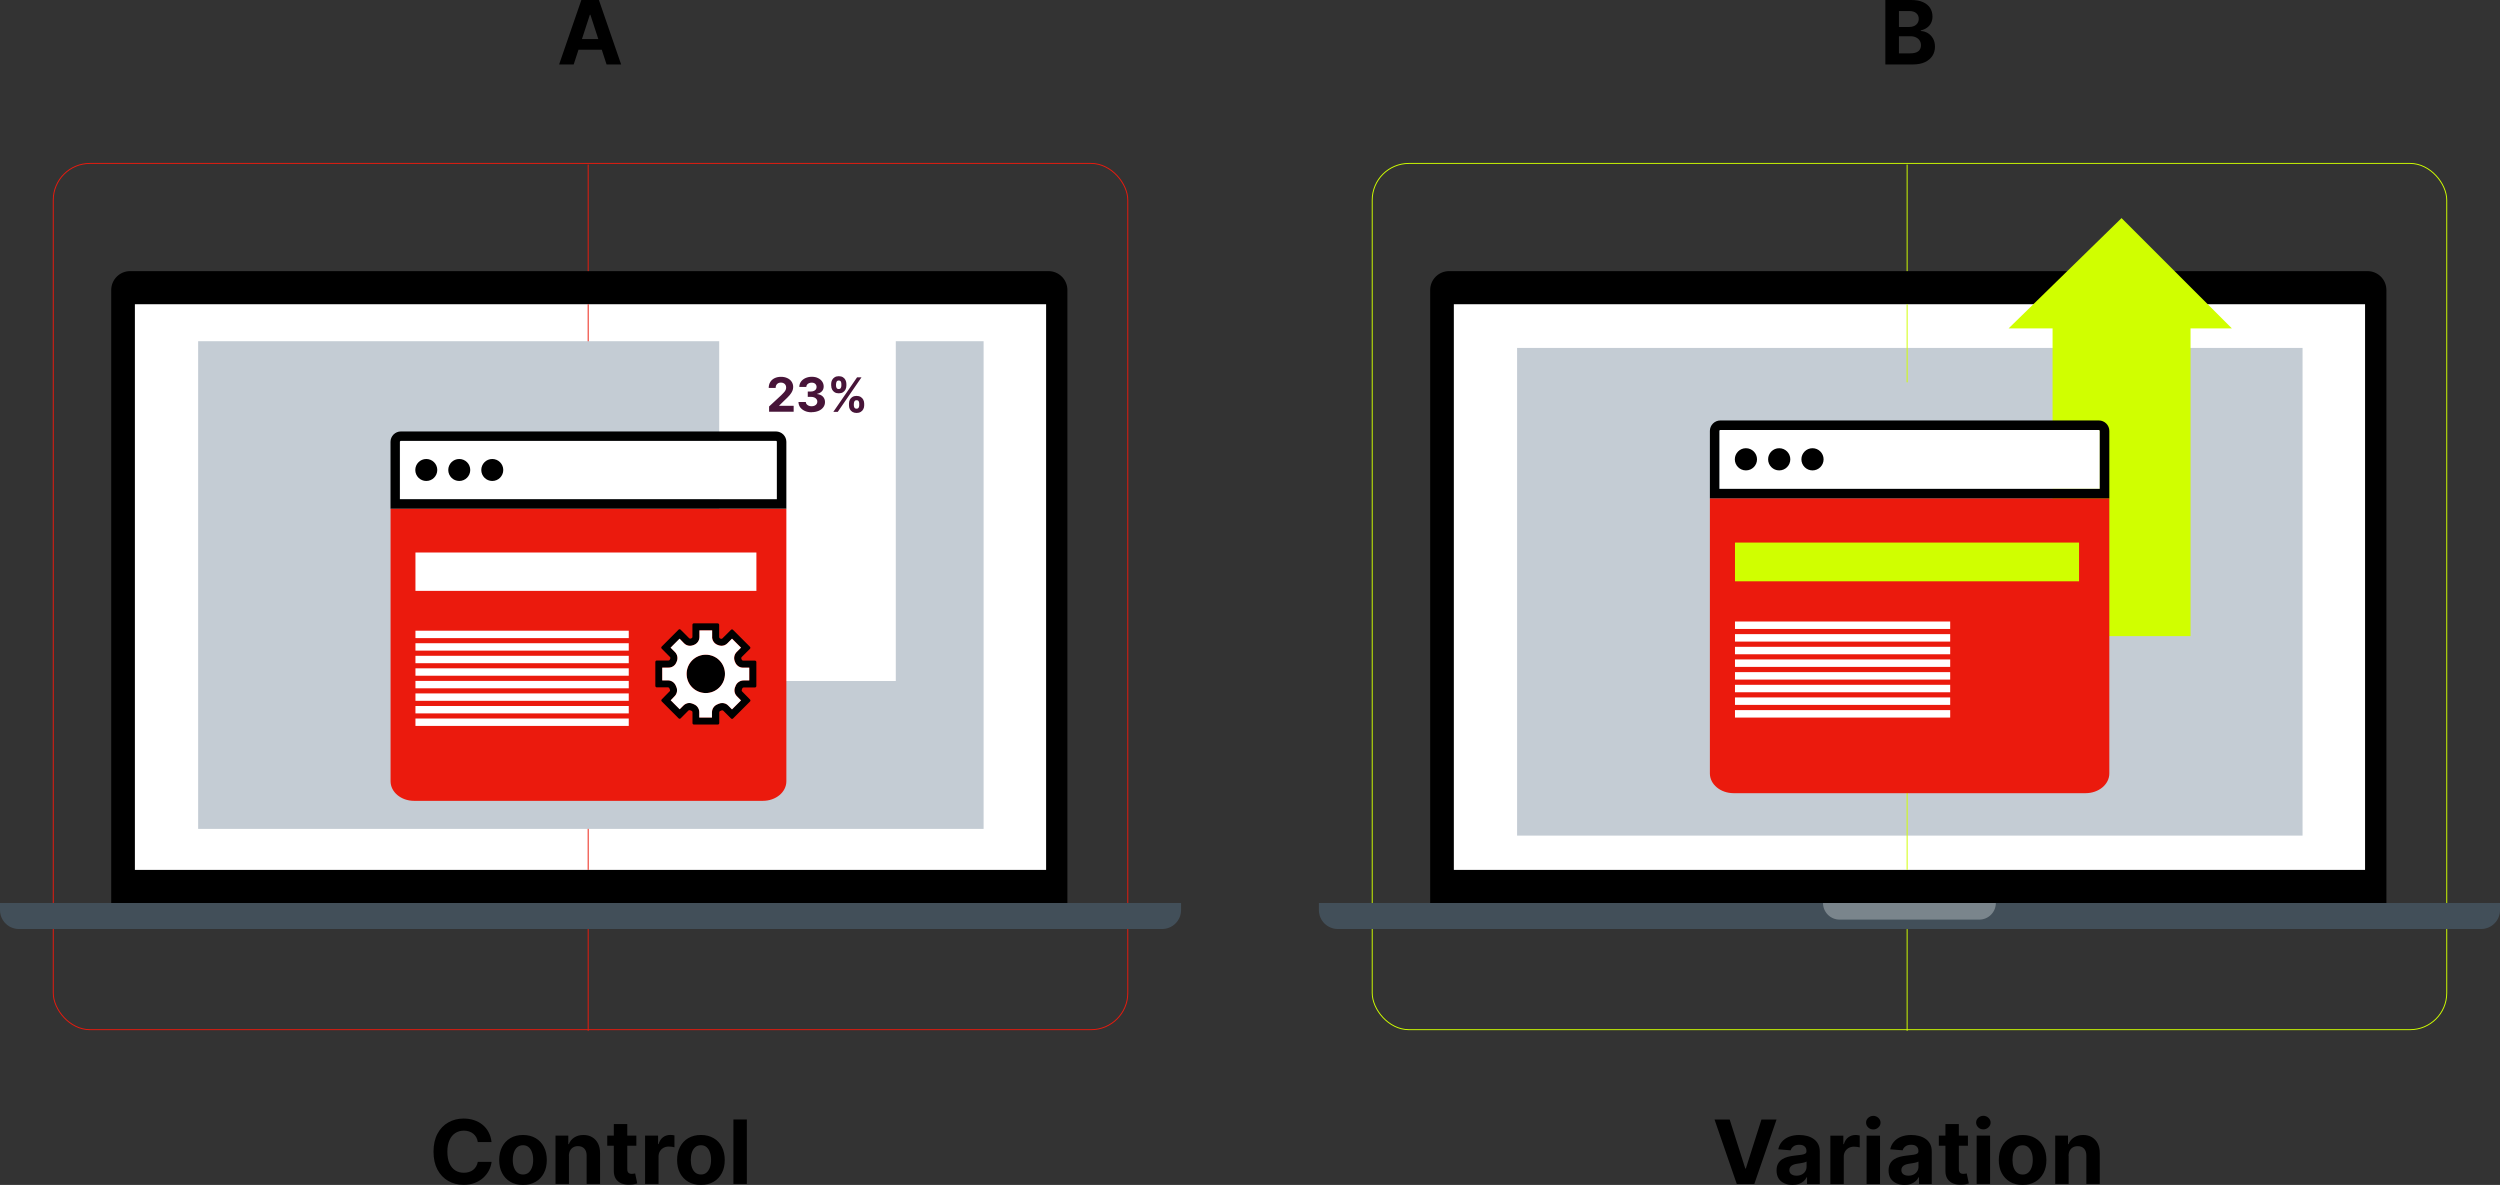 <?xml version="1.0" encoding="UTF-8"?><svg id="Layer_2" xmlns="http://www.w3.org/2000/svg" viewBox="0 0 473.16 224.26"><rect x="0" y="0" width="473.16" height="224.26" fill="#333333" stroke="none"/><defs><style>.cls-1{stroke:#fff;stroke-width:.54px;}.cls-1,.cls-2,.cls-3{fill:none;}.cls-4,.cls-5,.cls-6,.cls-7,.cls-8,.cls-9,.cls-10,.cls-11,.cls-12,.cls-13{stroke-width:0px;}.cls-5{fill:#471438;}.cls-6{fill:#7a858c;}.cls-7{fill:#05b2e0;}.cls-8{fill:#424f59;}.cls-9{fill:#c4ccd4;}.cls-10{fill:#d0ff00;}.cls-11{fill:#70d4ed;}.cls-12{fill:#fff;}.cls-13{fill:#eb1a0d;}.cls-2{stroke:#d0ff00;}.cls-2,.cls-3{stroke-width:.18px;}.cls-3{stroke:#eb1a0d;}</style></defs><g id="Layer_1-2"><rect class="cls-3" x="10.08" y="30.93" width="203.37" height="163.95" rx="6.94" ry="6.94"/><path class="cls-4" d="m21.05,54.89c0-.95.38-1.86,1.05-2.53.67-.67,1.58-1.05,2.53-1.05h173.81c.95,0,1.86.38,2.53,1.05.67.67,1.05,1.58,1.05,2.53v116.46H21.05V54.89Z"/><rect class="cls-12" x="25.53" y="57.58" width="172.46" height="107.06"/><path class="cls-8" d="m0,170.91h223.53v1.34c0,.95-.38,1.86-1.05,2.53-.67.67-1.59,1.05-2.54,1.05H3.58c-.95,0-1.86-.38-2.53-1.05-.67-.67-1.05-1.58-1.05-2.53v-1.34Z"/><path class="cls-7" d="m86.81,89.56c.88,11.55,3.99,27.77,6.82,34.83,1.85,4.63,8.77,11.06,17.83,16.61,9.06-5.55,15.93-11.98,17.83-16.61,2.83-7.06,5.94-23.24,6.82-34.83-16.32-7.94-22.95-8.57-24.65-8.57s-8.38.68-24.65,8.57"/><path class="cls-7" d="m133.78,126.19c-1.46,3.65-4.92,7.79-9.99,11.98-4.53,3.75-9.35,6.72-11.84,8.18-.15.1-.34.15-.54.15s-.34-.05-.54-.15c-2.48-1.41-7.31-4.38-11.84-8.18-5.07-4.19-8.53-8.38-9.99-11.98-3.56-8.87-6.82-27.87-7.31-38.88,0-.39.19-.78.58-.97,6.14-3.07,21.24-10.18,29.09-10.18s22.95,7.11,29.08,10.18c.39.19.59.58.59.97-.54,11.01-3.75,30.01-7.31,38.88m8.43-43.26c-15.79-7.89-25.58-10.57-30.79-10.57s-14.96,2.68-30.79,10.57c-1.71.88-2.78,2.63-2.68,4.53.54,11.84,3.95,30.98,7.6,40.14,3.95,9.89,17.78,18.76,23.43,22.02.73.44,1.61.63,2.44.63s1.66-.19,2.44-.63c5.65-3.26,19.49-12.13,23.43-22.02,3.65-9.11,7.02-28.3,7.6-40.14.1-1.9-.97-3.65-2.68-4.53"/><path class="cls-11" d="m116.53,109.83h-10.13c-3.9,0-7.01-3.17-7.01-7.01s3.17-7.01,7.01-7.01h10.13c3.9,0,7.01,3.17,7.01,7.01s-3.17,7.01-7.01,7.01"/><path class="cls-12" d="m116.53,107.83c2.8,0,5.07-2.27,5.07-5.07s-2.27-5.07-5.07-5.07-5.07,2.27-5.07,5.07,2.27,5.07,5.07,5.07"/><path class="cls-11" d="m107.91,115.87c-.97,0-1.46.68-1.46,1.95s.49,1.95,1.46,1.95,1.46-.68,1.46-1.95-.49-1.95-1.46-1.95m0,5.6c-1.95,0-3.46-1.27-3.46-3.65s1.51-3.65,3.46-3.65,3.46,1.27,3.46,3.65-1.51,3.65-3.46,3.65"/><polygon class="cls-11" points="118.38 121.37 116.77 121.37 114.24 117.67 114.19 117.67 114.19 121.37 112.29 121.37 112.29 114.31 113.9 114.31 116.43 118.01 116.48 118.01 116.48 114.31 118.38 114.31 118.38 121.37"/><path class="cls-3" d="m111.32,31.15v20.16m0,124.53v19.26m0-45.24v14.78m0-107.06v14.78"/><rect class="cls-9" x="37.5" y="64.58" width="148.66" height="92.3"/><rect class="cls-12" x="136.12" y="60.43" width="33.42" height="68.46"/><path class="cls-4" d="m108.41,7.4h6.53v2.01h-6.53v-2.01Zm.17,4.8h-2.76l4.21-12.2h3.32l4.21,12.2h-2.76l-3.06-9.41h-.1l-3.06,9.41Z"/><path class="cls-5" d="m157.72,77.95l4.49-6.53h.84l-4.49,6.53h-.83Zm.51-5.3v.35c0,.15.04.3.11.43.07.13.21.2.39.2.2,0,.33-.07.4-.2.07-.13.11-.27.11-.43v-.35c0-.15-.03-.3-.1-.43-.07-.13-.2-.2-.4-.2-.19,0-.32.07-.39.2-.07.14-.11.28-.11.43m-.93.35v-.35c0-.26.06-.5.17-.72.11-.22.28-.4.49-.53s.47-.2.78-.2.58.07.79.2c.21.13.37.31.48.53.11.22.17.46.17.72v.35c0,.26-.06.5-.17.72-.11.22-.27.39-.49.53-.21.13-.47.19-.78.19s-.57-.06-.79-.2c-.21-.13-.37-.31-.48-.53-.11-.22-.16-.46-.16-.72m4.28,3.39v.34c0,.15.04.29.11.43.07.13.21.2.4.2s.32-.07.4-.2c.07-.13.11-.27.11-.43v-.34c0-.16-.03-.3-.1-.43-.07-.13-.2-.2-.4-.2s-.32.07-.4.2c-.07.13-.11.28-.11.43m-.93.34v-.34c0-.26.05-.5.16-.72.11-.22.28-.4.49-.53.21-.13.48-.2.78-.2s.58.07.79.2c.21.13.38.31.49.53.11.22.17.46.17.72v.34c0,.26-.05.5-.17.72-.11.22-.27.39-.49.52-.21.13-.48.2-.78.2s-.57-.07-.79-.2c-.21-.13-.37-.31-.49-.52-.11-.22-.16-.46-.16-.72m-7.08,1.31c-.48,0-.9-.08-1.27-.25-.37-.17-.66-.39-.88-.68-.21-.29-.32-.63-.33-1.01h1.39c0,.16.06.3.16.42.1.12.23.21.39.28.16.07.34.1.55.1s.4-.04.56-.11c.16-.07.29-.18.38-.31.09-.13.14-.28.14-.46s-.05-.33-.15-.46c-.1-.14-.23-.24-.41-.32-.18-.08-.39-.12-.64-.12h-.61v-1.01h.61c.21,0,.39-.04.55-.11.16-.07.29-.17.38-.3.09-.13.13-.28.13-.45,0-.16-.04-.31-.12-.43-.08-.13-.18-.22-.32-.29-.14-.07-.3-.1-.48-.1s-.36.03-.51.1c-.16.07-.28.16-.37.28-.09.12-.14.27-.15.43h-1.32c0-.38.11-.71.32-1,.21-.29.49-.51.84-.67.36-.16.75-.25,1.2-.25s.85.08,1.18.25c.34.16.6.38.79.66.19.28.28.59.28.93,0,.37-.11.67-.34.91-.23.24-.52.4-.89.47v.05c.48.06.85.23,1.1.5.25.27.38.61.38,1.01,0,.37-.1.7-.32.99-.21.29-.51.52-.89.68-.38.16-.81.25-1.3.25m-8.07-.09v-.99l2.32-2.15c.2-.19.36-.36.5-.52.14-.15.24-.3.31-.45.07-.15.1-.31.1-.48,0-.19-.04-.36-.13-.49-.09-.14-.21-.25-.36-.32-.15-.08-.32-.11-.51-.11s-.37.04-.52.12c-.15.08-.26.2-.35.35-.08.15-.12.33-.12.54h-1.31c0-.43.1-.8.29-1.11.19-.31.46-.56.81-.73.35-.17.75-.26,1.21-.26s.87.08,1.22.25c.35.16.62.39.81.68.19.29.29.62.29,1,0,.25-.05.49-.15.73-.1.24-.27.51-.51.8-.25.29-.59.64-1.04,1.05l-.95.93v.04h2.74v1.13h-4.65Z"/><path class="cls-4" d="m141.35,224.08h-2.54v-12.2h2.54v12.2Zm-8.68-1.79c.42,0,.77-.12,1.05-.36.28-.24.49-.57.64-.99.15-.42.22-.89.22-1.42s-.07-1.01-.22-1.42c-.14-.42-.36-.75-.64-.99-.28-.24-.63-.36-1.05-.36s-.78.12-1.07.36c-.29.24-.5.57-.65.99-.14.42-.21.89-.21,1.42s.07,1.01.21,1.42c.15.42.36.75.65.99.29.24.65.36,1.07.36m-.01,1.97c-.93,0-1.72-.2-2.4-.59-.67-.4-1.19-.95-1.56-1.65-.37-.71-.55-1.53-.55-2.47s.18-1.77.55-2.48c.37-.71.88-1.26,1.56-1.66.68-.4,1.48-.6,2.4-.6s1.72.2,2.4.6c.68.39,1.2.94,1.56,1.66.36.71.55,1.53.55,2.48s-.18,1.76-.55,2.47c-.37.71-.89,1.26-1.56,1.65-.67.39-1.47.59-2.4.59m-10.57-.18v-9.15h2.46v1.6h.1c.17-.57.45-1,.84-1.29.39-.29.85-.44,1.36-.44.13,0,.26,0,.41.02.15.01.28.04.39.07v2.25c-.12-.04-.28-.07-.49-.1-.21-.03-.4-.04-.58-.04-.37,0-.71.08-1,.24-.29.16-.52.38-.69.67-.17.29-.25.62-.25.99v5.18h-2.54Zm-5.91-11.34h2.54v8.53c0,.24.04.42.11.55.07.13.17.22.3.27.13.05.28.08.45.08.12,0,.24-.01.36-.03.12-.02.21-.04.27-.05l.4,1.89c-.13.04-.31.09-.54.14-.23.06-.51.09-.84.1-.61.02-1.15-.06-1.61-.24-.46-.19-.81-.48-1.07-.87-.25-.39-.38-.89-.38-1.49v-8.87Zm4.26,4.1h-5.51v-1.91h5.51v1.91Zm-12.76,1.95v5.29h-2.54v-9.15h2.42v1.61h.11c.2-.53.54-.95,1.02-1.26.48-.31,1.06-.47,1.73-.47.64,0,1.19.14,1.66.42.47.28.84.68,1.1,1.19.26.51.39,1.12.39,1.83v5.83h-2.54v-5.37c0-.56-.14-1-.43-1.31-.29-.32-.69-.48-1.2-.48-.34,0-.64.07-.9.22-.26.15-.46.36-.61.64-.14.28-.22.61-.22,1.01m-8.68,3.5c.42,0,.77-.12,1.06-.36.28-.24.49-.57.64-.99.15-.42.22-.89.22-1.42s-.07-1.01-.22-1.42c-.14-.42-.35-.75-.64-.99-.28-.24-.63-.36-1.06-.36s-.78.12-1.07.36c-.29.24-.5.57-.65.99-.14.42-.22.89-.22,1.42s.07,1.01.22,1.42c.15.42.36.75.65.99.29.24.65.36,1.07.36m-.01,1.97c-.93,0-1.73-.2-2.4-.59-.67-.4-1.19-.95-1.55-1.65-.37-.71-.55-1.53-.55-2.47s.18-1.77.55-2.48c.36-.71.88-1.26,1.55-1.66.68-.4,1.48-.6,2.4-.6s1.72.2,2.4.6c.68.39,1.19.94,1.56,1.66.37.71.55,1.53.55,2.48s-.18,1.76-.55,2.47c-.37.71-.88,1.26-1.56,1.65-.67.39-1.47.59-2.4.59m-5.94-8.11h-2.61c-.05-.34-.15-.64-.29-.9-.15-.26-.34-.49-.57-.68-.23-.19-.5-.33-.8-.43-.3-.1-.62-.15-.97-.15-.63,0-1.18.16-1.65.47-.47.31-.83.76-1.09,1.36-.26.59-.39,1.31-.39,2.16s.13,1.6.39,2.19c.26.59.63,1.04,1.1,1.34.47.3,1.01.45,1.63.45.35,0,.67-.05.96-.14.3-.09.56-.22.79-.4.23-.18.42-.39.57-.65.15-.25.26-.54.32-.87h2.61c-.07.57-.24,1.11-.51,1.63-.27.52-.63.98-1.08,1.39-.45.41-.99.73-1.61.97-.62.23-1.32.35-2.1.35-1.09,0-2.06-.25-2.92-.74-.85-.49-1.53-1.21-2.03-2.14-.49-.93-.74-2.06-.74-3.39s.25-2.46.75-3.4c.5-.93,1.18-1.65,2.04-2.13.86-.49,1.82-.74,2.9-.74.71,0,1.36.1,1.97.3.61.2,1.15.49,1.61.87.47.38.85.84,1.14,1.39.3.55.49,1.18.57,1.88"/><path class="cls-13" d="m148.84,96.27h-74.92v51.6c0,2.04,1.99,3.7,4.45,3.7h66.01c2.46,0,4.45-1.65,4.45-3.7v-51.6Z"/><path class="cls-12" d="m147.01,83.5s-.07-.05-.11-.05h-71.03s-.08.02-.11.05c-.03.03-.05.07-.05.12v10.87h71.35v-10.87s-.02-.09-.04-.12"/><path class="cls-4" d="m146.89,81.66h-71.03c-.52,0-1.01.21-1.38.58-.36.37-.57.86-.57,1.38v12.65h74.92v-12.65c0-.52-.21-1.01-.57-1.38-.37-.37-.86-.57-1.38-.58m0,1.78s.08.02.11.05c.03.03.04.07.04.12v10.87h-71.35v-10.87s.02-.09.05-.12c.03-.03.07-.05.11-.05h71.03Z"/><path class="cls-4" d="m80.68,91.03c1.15,0,2.08-.93,2.08-2.08s-.93-2.08-2.08-2.08-2.08.93-2.08,2.08.93,2.08,2.08,2.08"/><path class="cls-4" d="m86.92,91.03c1.15,0,2.08-.93,2.08-2.08s-.93-2.08-2.08-2.08-2.08.93-2.08,2.08.93,2.08,2.08,2.08"/><path class="cls-4" d="m93.17,91.03c1.15,0,2.08-.93,2.08-2.08s-.93-2.08-2.08-2.08-2.08.93-2.08,2.08.93,2.08,2.08,2.08"/><rect class="cls-12" x="78.9" y="104.84" width="63.99" height="6.72"/><rect class="cls-1" x="78.9" y="104.84" width="63.99" height="6.72"/><rect class="cls-12" x="78.63" y="119.37" width="40.37" height="1.4"/><rect class="cls-12" x="78.63" y="124.12" width="40.37" height="1.4"/><rect class="cls-12" x="78.63" y="128.87" width="40.37" height="1.4"/><rect class="cls-12" x="78.63" y="133.62" width="40.37" height="1.4"/><rect class="cls-12" x="78.63" y="121.74" width="40.37" height="1.4"/><rect class="cls-12" x="78.63" y="126.49" width="40.37" height="1.4"/><rect class="cls-12" x="78.63" y="131.24" width="40.37" height="1.4"/><rect class="cls-12" x="78.63" y="135.99" width="40.37" height="1.4"/><path class="cls-4" d="m135.85,117.97h-4.53c-.07,0-.14.03-.19.08s-.08.12-.08.19v2.31c0,.05-.02.11-.05.15-.03.04-.07.08-.12.1l-.15.07s-.08,0-.11,0c-.04,0-.07,0-.1-.02-.03-.01-.06-.03-.09-.06l-1.62-1.62s-.06-.05-.09-.06c-.03-.01-.07-.02-.1-.02s-.07,0-.1.02c-.03.01-.06.03-.09.06l-3.2,3.21s-.05.05-.06.09c-.01.03-.02.07-.02.1s0,.07.02.1c.01.03.03.06.06.09l1.57,1.58s.07.09.08.15c0,.06,0,.11-.02.16l-.08.19c-.02.05-.06.09-.1.12s-.1.05-.15.05h-2.23s-.07,0-.1.02c-.03.01-.06.03-.09.06-.03.02-.05.06-.06.09-.01.03-.02.07-.02.1v4.54s0,.07.02.1c.01.03.03.06.06.09.02.02.05.04.09.06.03.01.07.02.1.02h2.14c.05,0,.11.02.15.05.05.03.08.08.1.13,0,.09.07.18.11.27.02.05.03.1.02.15,0,.05-.03.1-.07.14l-1.51,1.54s-.05.05-.06.09c-.01.03-.02.07-.02.1s0,.07.02.1c.01.03.03.06.06.09l3.2,3.21s.05.04.09.06c.03.01.07.02.1.02.04,0,.07,0,.1-.02.03-.01.06-.03.09-.06l1.46-1.47s.05-.04.09-.06c.03-.01.07-.02.1-.02.04,0,.08,0,.11,0l.31.13c.05.02.09.05.12.1.03.04.05.1.05.15v2.07c0,.07.03.14.08.19.05.05.12.08.19.08h4.53s.07,0,.1-.02c.03-.01.06-.03.09-.06.02-.02.05-.05.06-.09.01-.03.02-.07.02-.1v-2.04c0-.05.02-.11.05-.15.03-.05.07-.08.12-.1l.31-.13s.08,0,.11,0c.04,0,.07,0,.1.02.03.01.06.03.08.06l1.46,1.46s.06.05.09.06c.03.01.07.02.1.02s.07,0,.1-.02c.03-.01.06-.03.09-.06l3.21-3.21s.04-.05.06-.09c.01-.03.02-.07.02-.1s0-.07-.02-.1c-.01-.03-.03-.06-.06-.09l-1.51-1.54s-.07-.09-.07-.14c0-.05,0-.11.02-.15l.1-.27c.02-.05.05-.1.1-.13.05-.03.1-.05.15-.05h2.14c.07,0,.14-.03.19-.08.05-.05.08-.12.08-.19v-4.54s0-.07-.02-.1-.03-.06-.06-.09c-.02-.03-.05-.05-.09-.06-.03-.01-.07-.02-.1-.02h-2.24c-.05,0-.1-.02-.15-.05-.04-.03-.08-.07-.1-.12l-.08-.19s-.03-.1-.02-.16.04-.1.07-.14l1.58-1.58s.04-.06.06-.09c.01-.03.02-.07.02-.1s0-.07-.02-.1c-.01-.03-.03-.06-.06-.09l-3.21-3.21s-.05-.04-.09-.06c-.03-.01-.07-.02-.1-.02s-.07,0-.1.02c-.03.01-.06.03-.09.06l-1.62,1.62s-.05.05-.09.06c-.03.01-.07.02-.1.02h-.11l-.15-.07c-.05-.02-.09-.05-.12-.1-.03-.04-.05-.1-.05-.15v-2.33s0-.07-.02-.1c-.01-.03-.03-.06-.06-.09-.03-.02-.06-.04-.09-.06s-.07-.02-.1-.02h0Zm-1.06,1.34v1.24c0,.32.1.64.28.9.18.27.44.47.74.59l.13.05c.2.08.41.12.62.13.21,0,.42-.04.61-.12.2-.08.37-.2.52-.35l.87-.88,1.7,1.7-.83.83c-.23.23-.38.53-.44.85-.06.32-.02.65.11.95.02.06.05.11.07.17.12.29.33.54.59.72.26.18.57.27.89.27h1.17v2.41h-1.07c-.32,0-.64.1-.91.28-.27.18-.48.44-.6.74,0,.07-.05.14-.09.21-.13.3-.17.63-.11.95.06.32.22.61.46.84l.75.76-1.7,1.7-.71-.72c-.15-.15-.33-.27-.52-.36-.2-.08-.41-.12-.62-.12-.23,0-.46.05-.67.14l-.25.11c-.3.12-.56.32-.74.59s-.28.58-.28.9v1h-2.4v-1c0-.32-.09-.63-.27-.9-.18-.27-.43-.47-.73-.6l-.25-.11c-.21-.1-.44-.14-.67-.14-.41.01-.8.18-1.08.48l-.71.71-1.7-1.7.72-.75c.23-.22.39-.51.45-.83.06-.32.03-.65-.1-.94-.03-.07-.06-.14-.09-.21-.12-.31-.32-.57-.59-.75-.27-.18-.59-.29-.91-.29h-1.08v-2.41h1.16c.32,0,.64-.08.91-.26.27-.18.48-.43.6-.73,0-.05.05-.11.07-.15.13-.3.17-.63.11-.95-.06-.32-.21-.62-.44-.85l-.83-.83,1.7-1.7.85.88c.15.15.32.27.52.35.19.08.4.12.61.12.22,0,.43-.04.63-.13l.13-.05c.3-.12.56-.32.74-.59s.28-.58.28-.9v-1.25h2.4Z"/><path class="cls-4" d="m133.59,131.17c2,0,3.63-1.62,3.63-3.63s-1.62-3.63-3.63-3.63-3.63,1.62-3.63,3.63,1.62,3.63,3.63,3.63m0-1.32c1.27,0,2.31-1.03,2.31-2.31s-1.03-2.31-2.31-2.31-2.31,1.03-2.31,2.31,1.03,2.31,2.31,2.31"/><path class="cls-12" d="m137.21,127.54c0,2-1.62,3.63-3.63,3.63s-3.63-1.62-3.63-3.63,1.62-3.63,3.63-3.63,3.63,1.62,3.63,3.63m-2.43-6.99v-1.24h-2.4v1.25c0,.32-.1.64-.28.9s-.44.47-.74.59l-.13.05c-.2.08-.41.12-.63.13-.21,0-.42-.04-.61-.12-.19-.08-.37-.2-.52-.35l-.85-.88-1.7,1.7.83.83c.23.23.38.53.44.85.06.32.02.65-.11.95,0,.01-.01.02-.02.04-.02.04-.05.08-.05.12-.12.3-.33.56-.6.73-.27.18-.59.27-.91.26h-1.16v2.41h1.08c.33,0,.64.1.91.29s.47.45.59.75c.03.07.05.14.09.21.13.3.16.62.1.94-.06.32-.22.61-.45.83l-.72.75,1.7,1.7.71-.71c.28-.29.67-.46,1.08-.48.23,0,.46.05.67.14l.25.11c.3.12.55.33.73.6.18.27.27.58.27.9v1h2.4v-1c0-.32.1-.64.28-.9s.44-.47.74-.59l.25-.11c.21-.1.44-.14.67-.14.21,0,.42.04.62.12s.37.2.52.36l.71.72,1.7-1.7-.75-.76c-.24-.23-.39-.52-.46-.84-.06-.32-.02-.65.11-.95,0-.02.02-.04.03-.06.03-.05.05-.1.05-.15.12-.3.33-.56.6-.74.27-.18.58-.28.91-.28h1.07v-2.41h-1.17c-.32,0-.63-.09-.89-.27-.26-.18-.47-.43-.59-.72-.02-.06-.04-.11-.07-.17-.13-.3-.17-.63-.11-.95.06-.32.21-.61.44-.85l.83-.83-1.7-1.7-.87.88c-.15.15-.33.27-.52.35-.19.08-.4.12-.61.12-.21,0-.42-.05-.62-.13l-.13-.05c-.3-.12-.56-.32-.74-.59s-.28-.58-.28-.9"/><rect class="cls-2" x="259.71" y="30.93" width="203.37" height="163.95" rx="6.94" ry="6.94"/><path class="cls-4" d="m270.68,54.89c0-.95.38-1.86,1.05-2.53.67-.67,1.58-1.05,2.54-1.05h173.81c.95,0,1.86.38,2.53,1.05s1.05,1.58,1.05,2.53v116.46h-180.98V54.89Z"/><rect class="cls-12" x="275.16" y="57.58" width="172.46" height="107.06"/><rect class="cls-9" x="287.13" y="65.85" width="148.66" height="92.3"/><path class="cls-8" d="m249.63,170.91h223.53v1.34c0,.95-.38,1.86-1.05,2.53-.67.67-1.59,1.05-2.54,1.05h-216.36c-.95,0-1.86-.38-2.54-1.05-.67-.67-1.05-1.58-1.05-2.53v-1.34Z"/><path class="cls-6" d="m345.04,170.91h32.7c0,.83-.33,1.63-.92,2.22-.59.59-1.39.92-2.22.92h-26.43c-.83,0-1.63-.33-2.22-.92-.59-.59-.92-1.39-.92-2.22"/><path class="cls-2" d="m360.95,31.15v20.16m0,124.53v19.26m0-45.24v14.78m0-107.06v14.78"/><polygon class="cls-10" points="388.48 62.16 380.15 62.16 401.53 41.28 422.42 62.16 414.59 62.16 414.59 120.4 388.48 120.4 388.48 62.16"/><path class="cls-4" d="m359.41,5.11h1.91c.35,0,.67-.06.94-.18.28-.13.5-.31.65-.54.16-.23.24-.51.24-.83,0-.44-.15-.8-.47-1.07-.31-.27-.75-.4-1.32-.4h-1.96v3.02Zm0,4.99h2.1c.72,0,1.24-.14,1.57-.41.33-.28.49-.65.49-1.11,0-.34-.08-.64-.24-.89-.16-.26-.39-.46-.7-.61-.3-.15-.65-.22-1.07-.22h-2.16v3.24Zm-2.58,2.11V0h4.88c.9,0,1.65.13,2.24.4.6.27,1.05.64,1.35,1.11.3.47.45,1.01.45,1.62,0,.48-.1.89-.29,1.26-.19.36-.45.65-.79.88-.33.23-.71.39-1.13.48v.12c.47.02.9.15,1.31.39.41.24.74.58.99,1.02.25.43.38.95.38,1.55,0,.65-.16,1.23-.48,1.73-.32.5-.79.9-1.41,1.2-.62.29-1.39.44-2.31.44h-5.21Z"/><path class="cls-4" d="m391.52,218.79v5.29h-2.54v-9.15h2.42v1.61h.11c.2-.53.54-.95,1.02-1.26.48-.31,1.05-.47,1.73-.47.64,0,1.19.14,1.66.42s.84.68,1.1,1.19c.26.51.39,1.12.39,1.83v5.83h-2.54v-5.37c0-.56-.14-1-.43-1.31-.29-.32-.69-.47-1.2-.47-.34,0-.64.07-.91.22-.26.15-.46.36-.61.64-.14.28-.22.61-.22,1.01m-8.68,3.5c.42,0,.77-.12,1.05-.36.28-.24.5-.57.64-.99.15-.42.22-.89.22-1.42s-.07-1.01-.22-1.42c-.14-.42-.36-.75-.64-.99-.28-.24-.63-.36-1.05-.36s-.78.12-1.07.36c-.29.24-.5.57-.65.99-.14.42-.21.89-.21,1.42s.07,1.01.21,1.42c.15.42.36.75.65.99.29.24.65.36,1.07.36m-.01,1.96c-.93,0-1.73-.2-2.4-.59-.67-.4-1.19-.95-1.56-1.65-.37-.71-.55-1.54-.55-2.47s.18-1.77.55-2.48c.36-.71.88-1.26,1.56-1.66.67-.4,1.47-.6,2.4-.6s1.72.2,2.39.6c.67.39,1.19.94,1.56,1.66.36.71.55,1.53.55,2.48s-.18,1.76-.55,2.47c-.37.71-.89,1.26-1.56,1.65-.67.39-1.47.59-2.39.59m-7.43-10.51c-.38,0-.7-.12-.97-.38-.26-.26-.4-.56-.4-.91s.13-.65.4-.9c.27-.25.6-.38.97-.38s.7.13.96.38c.27.25.41.55.41.9s-.14.66-.41.91c-.27.25-.59.38-.96.38m-1.27,1.18h2.54v9.15h-2.54v-9.15Zm-5.91-2.19h2.54v8.53c0,.24.04.42.11.55.07.13.17.22.3.27.13.05.28.08.45.08.12,0,.24-.01.36-.03.12-.02.21-.04.27-.05l.4,1.89c-.13.04-.31.09-.53.14-.23.06-.51.09-.84.1-.61.02-1.15-.06-1.61-.24-.46-.19-.81-.48-1.07-.87-.26-.39-.38-.89-.38-1.49v-8.86Zm4.26,4.1h-5.51v-1.91h5.51v1.91Zm-11.26,5.67c.37,0,.7-.07.99-.22.29-.15.51-.35.67-.61.16-.25.24-.54.24-.87v-.97c-.08.05-.19.1-.33.14-.14.04-.29.08-.46.11-.17.03-.34.06-.51.09-.17.02-.32.04-.46.07-.3.04-.56.11-.78.21-.22.09-.39.22-.52.39-.12.16-.18.36-.18.6,0,.34.12.61.37.79.25.18.58.27.97.27m-.73,1.75c-.58,0-1.1-.1-1.56-.31-.46-.21-.82-.51-1.08-.91-.26-.4-.39-.91-.39-1.51,0-.51.09-.94.28-1.28.19-.34.44-.62.76-.83.32-.21.69-.37,1.09-.48.41-.11.85-.18,1.3-.23.53-.06.96-.11,1.29-.16.33-.05.56-.13.71-.22.15-.1.22-.25.22-.44v-.04c0-.38-.12-.67-.36-.88-.23-.21-.57-.31-1-.31-.46,0-.82.1-1.09.3-.27.2-.45.45-.54.75l-2.35-.19c.12-.56.35-1.04.71-1.44.35-.41.8-.72,1.35-.94.56-.22,1.2-.33,1.93-.33.51,0,.99.06,1.46.18.47.12.88.3,1.24.56.37.25.65.57.86.96.21.39.31.86.31,1.4v6.17h-2.41v-1.27h-.07c-.15.29-.34.54-.59.76-.25.21-.54.38-.89.51-.35.12-.74.18-1.2.18m-5.9-10.5c-.38,0-.7-.12-.97-.38-.26-.26-.4-.56-.4-.91s.13-.65.4-.9c.27-.25.6-.38.97-.38s.7.13.96.38c.27.25.41.55.41.9s-.14.66-.41.91c-.27.25-.59.38-.96.38m-1.27,1.18h2.54v9.15h-2.54v-9.15Zm-6.86,9.15v-9.15h2.46v1.6h.1c.17-.57.45-1,.84-1.29.39-.29.85-.44,1.36-.44.13,0,.26,0,.41.03.15.01.28.04.39.07v2.25c-.12-.04-.28-.07-.5-.1-.21-.03-.4-.04-.58-.04-.37,0-.71.08-1,.24-.29.16-.52.38-.69.67-.17.29-.25.62-.25.99v5.18h-2.54Zm-6.4-1.58c.37,0,.7-.07.99-.22.29-.15.51-.35.67-.61.16-.25.24-.54.24-.87v-.97c-.08.05-.19.1-.33.14-.13.04-.29.08-.46.11-.17.03-.34.06-.51.09-.17.02-.33.04-.47.07-.3.04-.56.11-.78.21-.22.09-.39.22-.52.39-.12.16-.19.36-.19.6,0,.34.13.61.38.79.26.18.58.27.96.27m-.73,1.75c-.58,0-1.1-.1-1.56-.31-.46-.21-.82-.51-1.08-.91-.26-.4-.39-.91-.39-1.51,0-.51.09-.94.28-1.28.19-.34.44-.62.76-.83.32-.21.69-.37,1.1-.48.41-.11.85-.18,1.3-.23.53-.06.96-.11,1.29-.16.33-.05.56-.13.71-.22.15-.1.22-.25.22-.44v-.04c0-.38-.12-.67-.36-.88-.23-.21-.57-.31-1-.31-.46,0-.82.1-1.09.3-.27.2-.45.45-.54.75l-2.35-.19c.12-.56.35-1.04.7-1.44.35-.41.8-.72,1.35-.94.56-.22,1.2-.33,1.93-.33.51,0,.99.06,1.46.18.47.12.88.3,1.24.56.37.25.65.57.86.96.21.39.32.86.32,1.4v6.17h-2.41v-1.27h-.07c-.15.29-.34.54-.59.76-.24.21-.54.38-.89.51-.35.12-.74.18-1.2.18m-11.89-12.38l2.95,9.27h.11l2.95-9.27h2.86l-4.21,12.2h-3.32l-4.21-12.2h2.87Z"/><path class="cls-12" d="m397.37,81.43s-.07-.05-.11-.05h-71.67s-.08.02-.12.05-.05.07-.05.12v10.97h72v-10.97s-.02-.09-.05-.12"/><path class="cls-13" d="m399.22,94.32h-75.6v52.07c0,2.06,2.01,3.73,4.49,3.73h66.62c2.48,0,4.49-1.67,4.49-3.73v-52.07Z"/><path class="cls-4" d="m397.26,79.58h-71.67c-.52,0-1.02.21-1.39.58-.37.37-.58.87-.58,1.39v12.77h75.6v-12.77c0-.52-.21-1.02-.58-1.39-.37-.37-.87-.58-1.39-.58m0,1.8s.08.02.11.05c.03.03.05.07.05.12v10.97h-72v-10.97s.02-.09.05-.12c.03-.03.07-.05.12-.05h71.67Z"/><path class="cls-4" d="m330.44,89.03c1.16,0,2.1-.94,2.1-2.1s-.94-2.1-2.1-2.1-2.1.94-2.1,2.1.94,2.1,2.1,2.1"/><path class="cls-4" d="m336.74,89.03c1.16,0,2.1-.94,2.1-2.1s-.94-2.1-2.1-2.1-2.1.94-2.1,2.1.94,2.1,2.1,2.1"/><path class="cls-4" d="m343.04,89.03c1.16,0,2.1-.94,2.1-2.1s-.94-2.1-2.1-2.1-2.1.94-2.1,2.1.94,2.1,2.1,2.1"/><rect class="cls-10" x="328.37" y="102.69" width="65.12" height="7.33"/><rect class="cls-12" x="328.37" y="117.63" width="40.73" height="1.41"/><rect class="cls-12" x="328.37" y="122.42" width="40.73" height="1.41"/><rect class="cls-12" x="328.37" y="127.21" width="40.73" height="1.41"/><rect class="cls-12" x="328.37" y="132" width="40.73" height="1.41"/><rect class="cls-12" x="328.37" y="120.02" width="40.73" height="1.41"/><rect class="cls-12" x="328.37" y="124.81" width="40.73" height="1.41"/><rect class="cls-12" x="328.37" y="129.61" width="40.73" height="1.41"/><rect class="cls-12" x="328.37" y="134.4" width="40.73" height="1.41"/></g></svg>